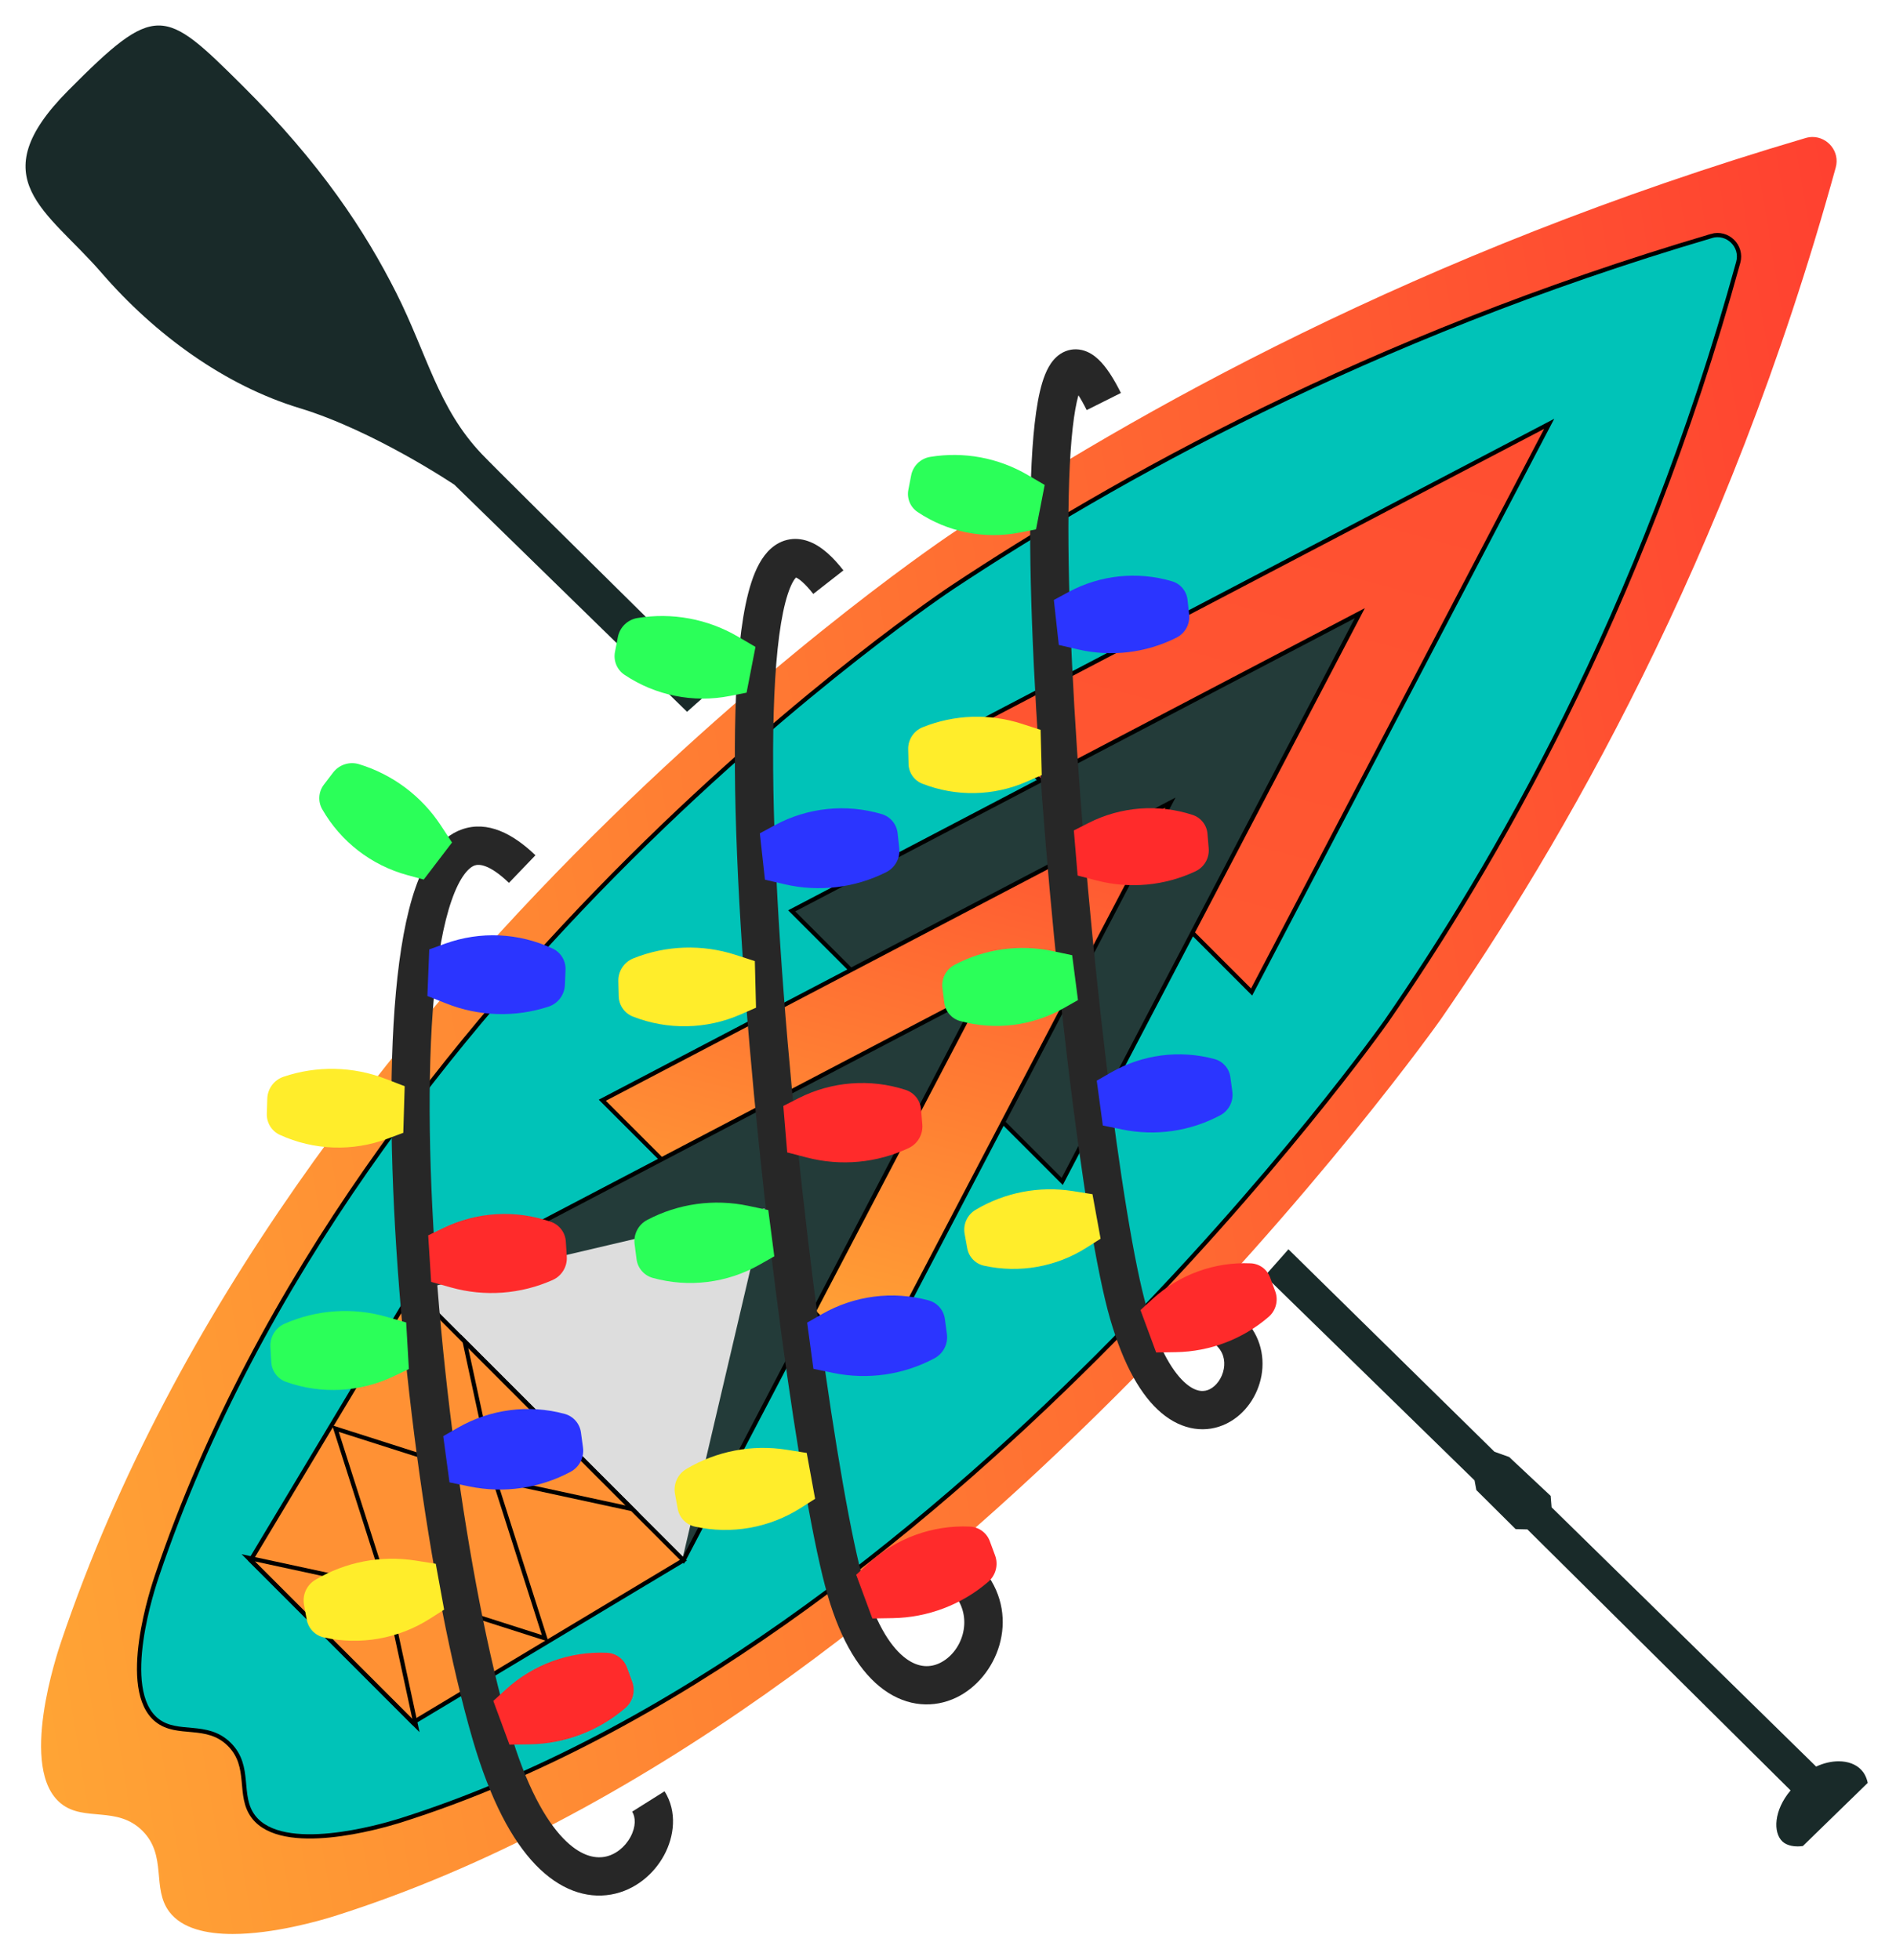<svg width="446" height="461" viewBox="0 0 446 461" fill="none" xmlns="http://www.w3.org/2000/svg">
<g clip-path="url(#clip0_392_2)">
<path d="M422.83 437.27C419.76 437.27 417.99 436.04 417.21 435.31C413.95 432.26 414.08 426.51 417.24 421.43L358 362.7L355.23 362.63L344.48 351.95L344.06 349.69L105 116.36C102.86 114.95 85.5 103.69 69.6 98.87C52.4 93.65 35.34 82.01 21.56 66.08C19.43 63.62 17.2 61.36 15.04 59.18C4.56 48.58 -5.34 38.56 13.9 19.19C25.24 7.77 31 3 37.33 3C44.03 3 49.71 8.64 59.12 17.99C75.22 33.98 86.9 49.71 95.86 67.49C98.24 72.22 100.1 76.68 101.9 81.01C105.63 89.98 108.85 97.72 115.46 104.69C125.37 115.12 341.52 327.41 353.17 338.85L356.59 340.07L367.65 350.43L367.87 353.16L427.92 412C429.45 411.51 431 411.26 432.49 411.26C435.55 411.26 438.22 412.32 440.02 414.24C441.15 415.45 441.91 416.96 442.28 418.73L442.61 420.34L425.45 437.03L424.47 437.16C423.91 437.23 423.36 437.27 422.84 437.27H422.83Z" fill="#192A29"/>
<path d="M37.332 6C42.692 6 47.752 10.92 57.012 20.12C75.492 38.48 85.892 54.38 93.192 68.84C100.482 83.3 103.012 95.92 113.292 106.75C123.572 117.58 351.552 341.45 351.552 341.45L355.002 342.68L364.762 351.82L364.982 354.51L427.212 415.49C429.012 414.66 430.832 414.25 432.502 414.25C434.682 414.25 436.592 414.94 437.842 416.28C438.322 416.79 439.022 417.74 439.352 419.33C434.262 424.28 429.172 429.23 424.092 434.18C423.642 434.24 423.232 434.27 422.852 434.27C420.572 434.27 419.512 433.33 419.282 433.11C417.042 431.01 417.252 425.76 421.202 421.1C400.562 400.64 379.932 380.18 359.292 359.71L356.522 359.64L347.282 350.46L346.862 348.18L106.892 114.01C106.892 114.01 88.012 101.31 70.472 95.99C52.932 90.67 36.502 78.76 23.832 64.11C11.162 49.46 -4.698 42.17 16.032 21.3C26.372 10.89 31.992 6 37.332 6ZM37.332 0C29.312 0 22.332 6.45 11.782 17.07C2.332 26.57 -1.278 34.79 0.402 42.92C1.892 50.13 7.242 55.55 12.922 61.28C15.052 63.43 17.242 65.65 19.312 68.04C33.462 84.39 51.012 96.36 68.752 101.74C83.782 106.3 100.262 116.84 103.132 118.71L341.302 351.16L341.372 351.56L341.712 353.4L343.042 354.72L352.282 363.9L353.972 365.58L356.362 365.64H356.742L396.382 404.95L413.542 421.97C410.862 427.72 411.332 433.9 415.152 437.49C416.262 438.53 418.732 440.27 422.832 440.27C423.492 440.27 424.182 440.22 424.862 440.13L426.832 439.87L428.252 438.49L433.382 433.49L443.512 423.64L445.872 421.34L445.202 418.12C444.732 415.83 443.692 413.78 442.192 412.19C439.822 409.66 436.372 408.26 432.472 408.26C431.262 408.26 430.022 408.4 428.782 408.66L370.752 351.8L370.712 351.35L370.522 349.04L368.832 347.45L359.072 338.31L358.162 337.46L356.982 337.04L354.772 336.25C338.742 320.5 127.362 112.9 117.612 102.62C111.382 96.06 108.262 88.55 104.642 79.86C102.822 75.49 100.942 70.97 98.512 66.14C89.402 48.07 77.542 32.09 61.202 15.87C51.272 5.97 45.262 0 37.332 0Z" fill="white"/>
<path d="M54.732 457.89C46.502 457.89 40.702 455.75 37.472 451.52C35.012 448.3 34.692 444.66 34.402 441.45C34.102 438.08 33.832 435.18 31.382 432.73C28.922 430.28 26.012 430.02 22.642 429.73C19.412 429.45 15.742 429.12 12.542 426.6C1.852 418.14 8.292 394.76 11.562 385.1C39.192 303.39 95.152 236.38 137.222 194.56C182.772 149.28 222.372 122.9 222.762 122.64C283.802 82.25 351.462 50.94 423.882 29.6C424.692 29.36 425.522 29.24 426.362 29.24C429.042 29.24 431.622 30.53 433.262 32.69C434.912 34.85 435.442 37.6 434.722 40.22C414.642 113.22 383.252 180.91 341.442 241.4C341.132 241.84 311.552 283.58 264.772 330.29C221.532 373.48 154.312 429.92 79.582 453.54L79.012 453.72C74.922 454.98 64.372 457.89 54.732 457.89Z" fill="url(#paint0_linear_392_2)"/>
<path d="M426.363 32.22C429.943 32.22 432.853 35.67 431.823 39.4C406.253 132.34 366.943 199.19 338.963 239.67C338.963 239.67 222.203 405.28 78.673 450.66C78.423 450.74 78.123 450.83 78.123 450.83C75.213 451.72 64.423 454.87 54.723 454.87C48.563 454.87 42.843 453.6 39.853 449.68C35.603 444.1 39.403 436.48 33.493 430.59C27.543 424.66 19.853 428.54 14.403 424.23C4.213 416.17 13.493 388.73 14.403 386.05C67.543 228.95 224.423 125.13 224.423 125.13C266.673 97.17 333.443 59.37 424.743 32.46C425.293 32.3 425.843 32.22 426.373 32.22M426.373 26.22C425.253 26.22 424.133 26.38 423.053 26.7C350.343 48.13 282.403 79.57 221.123 120.12C219.493 121.2 180.753 147.03 135.023 192.52C108.163 219.24 84.493 247.2 64.683 275.64C39.853 311.28 21.033 347.78 8.743 384.13C7.553 387.64 5.403 394.67 4.323 402.29C2.503 415.19 4.643 424.15 10.703 428.94C14.603 432.03 18.923 432.4 22.403 432.71C25.813 433.01 27.673 433.24 29.283 434.85C30.893 436.45 31.123 438.3 31.433 441.71C31.743 445.14 32.133 449.42 35.113 453.33C38.933 458.34 45.543 460.89 54.753 460.89C64.803 460.89 75.693 457.88 79.913 456.58C79.913 456.58 80.243 456.48 80.503 456.4C113.803 445.87 148.393 428.08 183.303 403.52C211.113 383.96 239.203 360.07 266.803 332.52C313.753 285.65 342.683 244.86 343.893 243.15L343.913 243.13L343.933 243.11C385.943 182.33 417.473 114.34 437.643 41.02C438.613 37.48 437.903 33.78 435.683 30.87C433.473 27.97 430.003 26.24 426.393 26.24L426.373 26.22Z" fill="white"/>
<path d="M402.57 55.5C406.37 54.38 409.94 57.87 408.89 61.69C386.11 144.51 351.08 204.08 326.15 240.15C326.15 240.15 222.11 387.72 94.21 428.16C93.99 428.23 93.72 428.31 93.72 428.31C89.48 429.61 66.48 436.29 59.62 427.29C55.83 422.32 59.22 415.53 53.95 410.28C48.65 405 41.8 408.45 36.94 404.61C27.86 397.43 36.13 372.98 36.94 370.59C84.29 230.59 224.08 138.09 224.08 138.09C261.73 113.18 321.23 79.5 402.58 55.51L402.57 55.5Z" fill="#00C3B8" stroke="black" stroke-miterlimit="10"/>
<path d="M230.781 169.68L364.421 99.68L294.421 233.32L230.781 169.68Z" fill="url(#paint1_linear_392_2)" stroke="black" stroke-miterlimit="10"/>
<path d="M186.23 214.23L319.87 144.22L249.87 277.87L186.23 214.23Z" fill="#233B39" stroke="black" stroke-miterlimit="10"/>
<path d="M141.684 258.77L275.334 188.77L205.324 322.41L141.684 258.77Z" fill="url(#paint2_linear_392_2)" stroke="black" stroke-miterlimit="10"/>
<path d="M58.953 366.96C71.683 379.69 84.413 392.42 97.133 405.14C118.343 392.41 139.563 379.68 160.773 366.96C139.563 345.75 118.343 324.53 97.133 303.32C84.403 324.53 71.673 345.75 58.953 366.96Z" fill="url(#paint3_linear_392_2)" stroke="black" stroke-miterlimit="10"/>
<path d="M97.141 303.32L230.781 233.32L160.781 366.96L97.141 303.32Z" fill="#233B39" stroke="black" stroke-miterlimit="10"/>
<path d="M160.66 366.12L179.87 284.23L97.981 303.44L160.66 366.12Z" fill="#DDDDDD"/>
<path d="M109.293 315.48L148.753 354.94L116.303 347.94L109.293 315.48Z" stroke="black" stroke-miterlimit="10"/>
<path d="M116.304 347.94L78.914 336L90.844 373.39L128.234 385.33L116.304 347.94Z" stroke="black" stroke-miterlimit="10"/>
<path d="M90.843 373.39L58.383 366.39L97.843 405.85L90.843 373.39Z" stroke="black" stroke-miterlimit="10"/>
<path fill-rule="evenodd" clip-rule="evenodd" d="M269.794 307.745C266.86 297.648 263.377 276.087 260.221 249.896C257.08 223.831 254.302 193.536 252.717 166.186C251.125 138.734 250.756 114.572 252.336 100.601C252.705 97.34 253.163 94.799 253.68 92.972C254.232 93.825 254.884 94.963 255.627 96.45L263.677 92.424C261.994 89.058 260.258 86.294 258.374 84.526C257.415 83.626 256.133 82.712 254.522 82.333C252.736 81.913 250.969 82.255 249.493 83.204C248.164 84.06 247.276 85.269 246.672 86.341C246.05 87.447 245.565 88.704 245.171 90.004C244.384 92.601 243.813 95.873 243.393 99.59C241.717 114.407 242.141 139.262 243.732 166.707C245.329 194.255 248.124 224.735 251.286 250.973C254.432 277.083 257.982 299.351 261.151 310.256C264.312 321.133 268.436 328.291 273.179 332.3C278.17 336.519 283.822 337.154 288.552 334.813C292.948 332.638 295.896 328.209 296.737 323.544C297.607 318.72 296.286 313.265 291.68 309.335L285.839 316.183C287.717 317.785 288.253 319.876 287.88 321.947C287.478 324.177 286.082 325.993 284.56 326.746C283.374 327.334 281.535 327.579 278.989 325.427C276.195 323.066 272.736 317.87 269.794 307.745ZM254.66 90.53C254.66 90.53 254.658 90.532 254.654 90.537C254.658 90.532 254.66 90.53 254.66 90.53ZM252.032 90.933C252.024 90.928 252.021 90.926 252.021 90.926C252.021 90.925 252.024 90.928 252.032 90.933ZM183.548 222.364C187.488 281.998 197.367 352.166 203.323 372.664C206.234 382.682 209.984 387.81 213.164 390.125C216.126 392.282 218.834 392.209 221.048 391.153C226.196 388.697 229.081 381.007 224.666 375.245L231.811 369.771C240.163 380.673 234.532 394.692 224.923 399.276C219.757 401.74 213.525 401.521 207.866 397.401C202.425 393.439 197.872 386.159 194.681 375.175C188.431 353.669 178.512 282.66 174.568 222.958C172.596 193.116 172.08 165.617 174.37 148.322C174.946 143.975 175.717 140.116 176.75 136.955C177.742 133.917 179.155 130.95 181.375 128.989C182.556 127.946 184.022 127.142 185.754 126.86C187.482 126.579 189.145 126.872 190.643 127.491C193.473 128.661 196.031 131.124 198.398 134.154L191.307 139.695C189.28 137.102 187.911 136.115 187.24 135.823C186.819 136.254 186.08 137.377 185.305 139.75C184.509 142.185 183.83 145.445 183.292 149.503C181.13 165.829 181.578 192.538 183.548 222.364ZM101.108 265.817C101.754 312.567 109.893 372.634 119.848 406.695C123.783 420.157 128.327 428.045 132.453 432.34C136.48 436.531 139.885 437.129 142.197 436.723C144.72 436.28 147.003 434.467 148.305 432.052C149.638 429.583 149.519 427.382 148.708 426.091L156.327 421.302C159.375 426.151 158.582 431.96 156.226 436.326C153.841 440.746 149.423 444.592 143.753 445.588C137.872 446.62 131.592 444.435 125.963 438.575C120.434 432.82 115.351 423.39 111.21 409.22C100.975 374.202 92.763 313.297 92.109 265.942C91.783 242.397 93.305 221.521 97.727 208.818C99.864 202.681 103.182 196.954 108.742 195.038C114.695 192.987 120.635 196.052 125.952 201.153L119.722 207.648C115.036 203.152 112.616 203.223 111.674 203.547C110.339 204.007 108.229 206.027 106.227 211.777C102.373 222.849 100.783 242.31 101.108 265.817Z" fill="#272727"/>
<g filter="url(#filter0_d_392_2)">
<path d="M142.774 388.727C144.888 388.821 146.74 390.173 147.474 392.158L148.712 395.506C149.526 397.709 148.885 400.186 147.105 401.718C140.846 407.102 132.9 410.125 124.645 410.262L119.847 410.342L116.043 400.053L118.982 397.364C125.453 391.444 134.011 388.336 142.774 388.727Z" fill="#FF2B2B"/>
</g>
<g filter="url(#filter1_d_392_2)">
<path d="M132.818 332.54C134.861 333.092 136.374 334.815 136.658 336.912L137.138 340.45C137.453 342.777 136.289 345.055 134.218 346.163C126.937 350.056 118.524 351.277 110.437 349.614L105.736 348.648L104.263 337.778L107.716 335.794C115.321 331.423 124.35 330.253 132.818 332.54Z" fill="#2B35FF"/>
</g>
<g filter="url(#filter2_d_392_2)">
<path d="M76.189 385.122C74.122 384.664 72.532 383.013 72.152 380.931L71.511 377.419C71.09 375.109 72.148 372.78 74.167 371.578C81.261 367.356 89.61 365.751 97.765 367.042L102.505 367.793L104.474 378.583L101.115 380.724C93.718 385.438 84.752 387.02 76.189 385.122Z" fill="#FFED2B"/>
</g>
<g filter="url(#filter3_d_392_2)">
<path d="M67.308 325.022C65.313 324.315 63.937 322.481 63.814 320.368L63.608 316.804C63.472 314.46 64.808 312.278 66.957 311.332C74.515 308.009 82.998 307.438 90.933 309.716L95.546 311.04L96.18 321.991L92.585 323.705C84.668 327.479 75.575 327.953 67.308 325.022Z" fill="#2BFF59"/>
</g>
<g filter="url(#filter4_d_392_2)">
<path d="M129.581 287.361C131.58 288.058 132.966 289.884 133.1 291.996L133.326 295.559C133.474 297.903 132.15 300.092 130.006 301.049C122.466 304.413 113.987 305.03 106.039 302.795L101.419 301.495L100.725 290.549L104.312 288.815C112.209 284.998 121.299 284.475 129.581 287.361Z" fill="#FF2B2B"/>
</g>
<g filter="url(#filter5_d_392_2)">
<path d="M130.008 223.106C131.924 224.005 133.114 225.965 133.029 228.08L132.886 231.647C132.792 233.993 131.249 236.034 129.017 236.764C121.17 239.331 112.672 239.07 104.998 236.026L100.537 234.257L100.977 223.297L104.723 221.943C112.972 218.962 122.068 219.38 130.008 223.106Z" fill="#2B35FF"/>
</g>
<g filter="url(#filter6_d_392_2)">
<path d="M65.838 266.919C63.913 266.039 62.703 264.092 62.766 261.976L62.873 258.408C62.944 256.061 64.466 254.004 66.691 253.251C74.511 250.605 83.011 250.78 90.716 253.747L95.195 255.471L94.865 266.435L91.133 267.827C82.915 270.891 73.815 270.564 65.838 266.919Z" fill="#FFED2B"/>
</g>
<g filter="url(#filter7_d_392_2)">
<path d="M75.805 190.346C74.753 188.51 74.904 186.222 76.189 184.54L78.356 181.702C79.781 179.836 82.217 179.052 84.463 179.737C92.36 182.144 99.165 187.24 103.698 194.141L106.332 198.152L99.675 206.87L95.831 205.825C87.367 203.526 80.163 197.958 75.805 190.346Z" fill="#2BFF59"/>
</g>
<g filter="url(#filter8_d_392_2)">
<path d="M228.133 359.047C230.247 359.141 232.099 360.493 232.833 362.478L234.071 365.827C234.885 368.029 234.245 370.506 232.464 372.038C226.206 377.422 218.259 380.445 210.004 380.582L205.206 380.662L201.403 370.374L204.341 367.685C210.812 361.764 219.371 358.657 228.133 359.047Z" fill="#FF2B2B"/>
</g>
<g filter="url(#filter9_d_392_2)">
<path d="M218.423 305.841C220.466 306.393 221.979 308.115 222.264 310.212L222.743 313.75C223.059 316.077 221.894 318.355 219.823 319.463C212.543 323.356 204.129 324.577 196.042 322.915L191.341 321.948L189.868 311.079L193.322 309.094C200.926 304.723 209.956 303.553 218.423 305.841Z" fill="#2B35FF"/>
</g>
<g filter="url(#filter10_d_392_2)">
<path d="M163.454 359.055C161.388 358.597 159.797 356.945 159.418 354.863L158.777 351.351C158.355 349.041 159.414 346.712 161.432 345.511C168.527 341.288 176.876 339.684 185.03 340.974L189.77 341.725L191.739 352.515L188.38 354.656C180.984 359.37 172.017 360.952 163.454 359.055Z" fill="#FFED2B"/>
</g>
<g filter="url(#filter11_d_392_2)">
<path d="M153.554 300.561C151.514 299.997 150.011 298.266 149.738 296.167L149.279 292.627C148.976 290.298 150.154 288.026 152.231 286.931C159.533 283.079 167.953 281.905 176.031 283.613L180.726 284.606L182.138 295.483L178.674 297.449C171.045 301.777 162.009 302.896 153.554 300.561Z" fill="#2BFF59"/>
</g>
<g filter="url(#filter12_d_392_2)">
<path d="M213.048 256.346C215.06 257.002 216.484 258.8 216.66 260.909L216.958 264.466C217.153 266.807 215.874 269.022 213.749 270.022C206.279 273.537 197.813 274.326 189.822 272.251L185.177 271.045L184.263 260.115L187.813 258.309C195.632 254.334 204.709 253.628 213.048 256.346Z" fill="#FF2B2B"/>
</g>
<g filter="url(#filter13_d_392_2)">
<path d="M207.414 191.474C209.443 192.077 210.913 193.837 211.145 195.941L211.536 199.489C211.793 201.823 210.572 204.072 208.474 205.127C201.099 208.838 192.658 209.849 184.615 207.985L179.94 206.901L178.738 195.999L182.24 194.101C189.951 189.921 199.007 188.976 207.414 191.474Z" fill="#2B35FF"/>
</g>
<g filter="url(#filter14_d_392_2)">
<path d="M148.884 239.096C146.914 238.324 145.598 236.447 145.544 234.331L145.454 230.762C145.395 228.414 146.801 226.277 148.981 225.403C156.643 222.328 165.14 222.034 172.997 224.57L177.564 226.045L177.84 237.01L174.191 238.605C166.154 242.119 157.051 242.296 148.884 239.096Z" fill="#FFED2B"/>
</g>
<g filter="url(#filter15_d_392_2)">
<path d="M146.894 158.706C145.136 157.528 144.256 155.41 144.66 153.333L145.342 149.829C145.791 147.523 147.625 145.74 149.942 145.356C158.087 144.007 166.447 145.552 173.572 149.723L177.713 152.148L175.618 162.915L171.71 163.686C163.105 165.383 154.178 163.592 146.894 158.706Z" fill="#2BFF59"/>
</g>
<g filter="url(#filter16_d_392_2)">
<path d="M294.211 297.13C296.262 297.222 298.059 298.533 298.771 300.459L299.972 303.708C300.762 305.845 300.141 308.249 298.413 309.735C292.341 314.959 284.631 317.891 276.622 318.024L271.967 318.102L268.276 308.12L271.128 305.511C277.406 299.766 285.71 296.752 294.211 297.13Z" fill="#FF2B2B"/>
</g>
<g filter="url(#filter17_d_392_2)">
<path d="M285.696 249.086C287.678 249.622 289.146 251.293 289.422 253.328L289.887 256.76C290.193 259.018 289.064 261.229 287.054 262.303C279.991 266.08 271.828 267.265 263.982 265.652L259.421 264.714L257.991 254.169L261.342 252.243C268.72 248.002 277.481 246.867 285.696 249.086Z" fill="#2B35FF"/>
</g>
<g filter="url(#filter18_d_392_2)">
<path d="M231.451 297.685C229.446 297.24 227.903 295.638 227.534 293.618L226.913 290.21C226.504 287.969 227.531 285.709 229.489 284.544C236.373 280.447 244.473 278.89 252.385 280.143L256.984 280.871L258.894 291.34L255.635 293.417C248.459 297.991 239.759 299.526 231.451 297.685Z" fill="#FFED2B"/>
</g>
<g filter="url(#filter19_d_392_2)">
<path d="M225.843 240.141C223.864 239.594 222.405 237.914 222.141 235.878L221.695 232.443C221.401 230.183 222.544 227.98 224.559 226.916C231.644 223.179 239.813 222.04 247.65 223.697L252.206 224.661L253.576 235.214L250.214 237.121C242.813 241.32 234.046 242.406 225.843 240.141Z" fill="#2BFF59"/>
</g>
<g filter="url(#filter20_d_392_2)">
<path d="M280.533 191.661C282.485 192.298 283.866 194.042 284.037 196.088L284.326 199.54C284.516 201.81 283.274 203.96 281.213 204.93C273.965 208.341 265.752 209.106 257.999 207.093L253.492 205.923L252.604 195.318L256.049 193.566C263.635 189.709 272.442 189.024 280.533 191.661Z" fill="#FF2B2B"/>
</g>
<g filter="url(#filter21_d_392_2)">
<path d="M275.723 136.723C277.691 137.307 279.117 139.015 279.342 141.056L279.722 144.499C279.971 146.764 278.787 148.945 276.751 149.969C269.596 153.569 261.405 154.55 253.602 152.741L249.066 151.69L247.9 141.112L251.298 139.271C258.779 135.215 267.565 134.299 275.723 136.723Z" fill="#2B35FF"/>
</g>
<g filter="url(#filter22_d_392_2)">
<path d="M216.961 184.323C215.049 183.574 213.772 181.752 213.72 179.7L213.633 176.237C213.575 173.959 214.94 171.885 217.054 171.037C224.489 168.054 232.732 167.768 240.355 170.229L244.786 171.66L245.055 182.299L241.514 183.847C233.716 187.256 224.884 187.427 216.961 184.323Z" fill="#FFED2B"/>
</g>
<g filter="url(#filter23_d_392_2)">
<path d="M215.84 120.417C214.134 119.273 213.281 117.219 213.673 115.203L214.334 111.803C214.77 109.567 216.549 107.836 218.797 107.464C226.7 106.155 234.811 107.654 241.724 111.701L245.742 114.054L243.709 124.5L239.918 125.248C231.569 126.895 222.907 125.157 215.84 120.417Z" fill="#2BFF59"/>
</g>
</g>
<defs>
<filter id="filter0_d_392_2" x="103.043" y="375.694" width="59.02" height="47.648" filterUnits="userSpaceOnUse" color-interpolation-filters="sRGB">
<feFlood flood-opacity="0" result="BackgroundImageFix"/>
<feColorMatrix in="SourceAlpha" type="matrix" values="0 0 0 0 0 0 0 0 0 0 0 0 0 0 0 0 0 0 127 0" result="hardAlpha"/>
<feOffset/>
<feGaussianBlur stdDeviation="6.5"/>
<feComposite in2="hardAlpha" operator="out"/>
<feColorMatrix type="matrix" values="0 0 0 0 1 0 0 0 0 0 0 0 0 0 0 0 0 0 1 0"/>
<feBlend mode="normal" in2="BackgroundImageFix" result="effect1_dropShadow_392_2"/>
<feBlend mode="normal" in="SourceGraphic" in2="effect1_dropShadow_392_2" result="shape"/>
</filter>
<filter id="filter1_d_392_2" x="91.262" y="318.396" width="58.926" height="44.943" filterUnits="userSpaceOnUse" color-interpolation-filters="sRGB">
<feFlood flood-opacity="0" result="BackgroundImageFix"/>
<feColorMatrix in="SourceAlpha" type="matrix" values="0 0 0 0 0 0 0 0 0 0 0 0 0 0 0 0 0 0 127 0" result="hardAlpha"/>
<feOffset/>
<feGaussianBlur stdDeviation="6.5"/>
<feComposite in2="hardAlpha" operator="out"/>
<feColorMatrix type="matrix" values="0 0 0 0 0.165 0 0 0 0 0.208 0 0 0 0 1 0 0 0 1 0"/>
<feBlend mode="normal" in2="BackgroundImageFix" result="effect1_dropShadow_392_2"/>
<feBlend mode="normal" in="SourceGraphic" in2="effect1_dropShadow_392_2" result="shape"/>
</filter>
<filter id="filter2_d_392_2" x="58.418" y="353.607" width="59.055" height="45.298" filterUnits="userSpaceOnUse" color-interpolation-filters="sRGB">
<feFlood flood-opacity="0" result="BackgroundImageFix"/>
<feColorMatrix in="SourceAlpha" type="matrix" values="0 0 0 0 0 0 0 0 0 0 0 0 0 0 0 0 0 0 127 0" result="hardAlpha"/>
<feOffset/>
<feGaussianBlur stdDeviation="6.5"/>
<feComposite in2="hardAlpha" operator="out"/>
<feColorMatrix type="matrix" values="0 0 0 0 1 0 0 0 0 0.929 0 0 0 0 0.165 0 0 0 1 0"/>
<feBlend mode="normal" in2="BackgroundImageFix" result="effect1_dropShadow_392_2"/>
<feBlend mode="normal" in="SourceGraphic" in2="effect1_dropShadow_392_2" result="shape"/>
</filter>
<filter id="filter3_d_392_2" x="50.598" y="295.344" width="58.582" height="44.579" filterUnits="userSpaceOnUse" color-interpolation-filters="sRGB">
<feFlood flood-opacity="0" result="BackgroundImageFix"/>
<feColorMatrix in="SourceAlpha" type="matrix" values="0 0 0 0 0 0 0 0 0 0 0 0 0 0 0 0 0 0 127 0" result="hardAlpha"/>
<feOffset/>
<feGaussianBlur stdDeviation="6.5"/>
<feComposite in2="hardAlpha" operator="out"/>
<feColorMatrix type="matrix" values="0 0 0 0 0.165 0 0 0 0 1 0 0 0 0 0.349 0 0 0 1 0"/>
<feBlend mode="normal" in2="BackgroundImageFix" result="effect1_dropShadow_392_2"/>
<feBlend mode="normal" in="SourceGraphic" in2="effect1_dropShadow_392_2" result="shape"/>
</filter>
<filter id="filter4_d_392_2" x="87.727" y="272.52" width="58.609" height="44.595" filterUnits="userSpaceOnUse" color-interpolation-filters="sRGB">
<feFlood flood-opacity="0" result="BackgroundImageFix"/>
<feColorMatrix in="SourceAlpha" type="matrix" values="0 0 0 0 0 0 0 0 0 0 0 0 0 0 0 0 0 0 127 0" result="hardAlpha"/>
<feOffset/>
<feGaussianBlur stdDeviation="6.5"/>
<feComposite in2="hardAlpha" operator="out"/>
<feColorMatrix type="matrix" values="0 0 0 0 1 0 0 0 0 0 0 0 0 0 0 0 0 0 1 0"/>
<feBlend mode="normal" in2="BackgroundImageFix" result="effect1_dropShadow_392_2"/>
<feBlend mode="normal" in="SourceGraphic" in2="effect1_dropShadow_392_2" result="shape"/>
</filter>
<filter id="filter5_d_392_2" x="87.539" y="206.975" width="58.496" height="44.541" filterUnits="userSpaceOnUse" color-interpolation-filters="sRGB">
<feFlood flood-opacity="0" result="BackgroundImageFix"/>
<feColorMatrix in="SourceAlpha" type="matrix" values="0 0 0 0 0 0 0 0 0 0 0 0 0 0 0 0 0 0 127 0" result="hardAlpha"/>
<feOffset/>
<feGaussianBlur stdDeviation="6.5"/>
<feComposite in2="hardAlpha" operator="out"/>
<feColorMatrix type="matrix" values="0 0 0 0 0.165 0 0 0 0 0.208 0 0 0 0 1 0 0 0 1 0"/>
<feBlend mode="normal" in2="BackgroundImageFix" result="effect1_dropShadow_392_2"/>
<feBlend mode="normal" in="SourceGraphic" in2="effect1_dropShadow_392_2" result="shape"/>
</filter>
<filter id="filter6_d_392_2" x="49.766" y="238.387" width="58.43" height="44.523" filterUnits="userSpaceOnUse" color-interpolation-filters="sRGB">
<feFlood flood-opacity="0" result="BackgroundImageFix"/>
<feColorMatrix in="SourceAlpha" type="matrix" values="0 0 0 0 0 0 0 0 0 0 0 0 0 0 0 0 0 0 127 0" result="hardAlpha"/>
<feOffset/>
<feGaussianBlur stdDeviation="6.5"/>
<feComposite in2="hardAlpha" operator="out"/>
<feColorMatrix type="matrix" values="0 0 0 0 1 0 0 0 0 0.929 0 0 0 0 0.165 0 0 0 1 0"/>
<feBlend mode="normal" in2="BackgroundImageFix" result="effect1_dropShadow_392_2"/>
<feBlend mode="normal" in="SourceGraphic" in2="effect1_dropShadow_392_2" result="shape"/>
</filter>
<filter id="filter7_d_392_2" x="62.109" y="166.492" width="57.223" height="53.377" filterUnits="userSpaceOnUse" color-interpolation-filters="sRGB">
<feFlood flood-opacity="0" result="BackgroundImageFix"/>
<feColorMatrix in="SourceAlpha" type="matrix" values="0 0 0 0 0 0 0 0 0 0 0 0 0 0 0 0 0 0 127 0" result="hardAlpha"/>
<feOffset/>
<feGaussianBlur stdDeviation="6.5"/>
<feComposite in2="hardAlpha" operator="out"/>
<feColorMatrix type="matrix" values="0 0 0 0 0.165 0 0 0 0 1 0 0 0 0 0.349 0 0 0 1 0"/>
<feBlend mode="normal" in2="BackgroundImageFix" result="effect1_dropShadow_392_2"/>
<feBlend mode="normal" in="SourceGraphic" in2="effect1_dropShadow_392_2" result="shape"/>
</filter>
<filter id="filter8_d_392_2" x="188.402" y="346.014" width="59.02" height="47.648" filterUnits="userSpaceOnUse" color-interpolation-filters="sRGB">
<feFlood flood-opacity="0" result="BackgroundImageFix"/>
<feColorMatrix in="SourceAlpha" type="matrix" values="0 0 0 0 0 0 0 0 0 0 0 0 0 0 0 0 0 0 127 0" result="hardAlpha"/>
<feOffset/>
<feGaussianBlur stdDeviation="6.5"/>
<feComposite in2="hardAlpha" operator="out"/>
<feColorMatrix type="matrix" values="0 0 0 0 1 0 0 0 0 0 0 0 0 0 0 0 0 0 1 0"/>
<feBlend mode="normal" in2="BackgroundImageFix" result="effect1_dropShadow_392_2"/>
<feBlend mode="normal" in="SourceGraphic" in2="effect1_dropShadow_392_2" result="shape"/>
</filter>
<filter id="filter9_d_392_2" x="176.867" y="291.696" width="58.926" height="44.943" filterUnits="userSpaceOnUse" color-interpolation-filters="sRGB">
<feFlood flood-opacity="0" result="BackgroundImageFix"/>
<feColorMatrix in="SourceAlpha" type="matrix" values="0 0 0 0 0 0 0 0 0 0 0 0 0 0 0 0 0 0 127 0" result="hardAlpha"/>
<feOffset/>
<feGaussianBlur stdDeviation="6.5"/>
<feComposite in2="hardAlpha" operator="out"/>
<feColorMatrix type="matrix" values="0 0 0 0 0.165 0 0 0 0 0.208 0 0 0 0 1 0 0 0 1 0"/>
<feBlend mode="normal" in2="BackgroundImageFix" result="effect1_dropShadow_392_2"/>
<feBlend mode="normal" in="SourceGraphic" in2="effect1_dropShadow_392_2" result="shape"/>
</filter>
<filter id="filter10_d_392_2" x="145.684" y="327.54" width="59.055" height="45.298" filterUnits="userSpaceOnUse" color-interpolation-filters="sRGB">
<feFlood flood-opacity="0" result="BackgroundImageFix"/>
<feColorMatrix in="SourceAlpha" type="matrix" values="0 0 0 0 0 0 0 0 0 0 0 0 0 0 0 0 0 0 127 0" result="hardAlpha"/>
<feOffset/>
<feGaussianBlur stdDeviation="6.5"/>
<feComposite in2="hardAlpha" operator="out"/>
<feColorMatrix type="matrix" values="0 0 0 0 1 0 0 0 0 0.929 0 0 0 0 0.165 0 0 0 1 0"/>
<feBlend mode="normal" in2="BackgroundImageFix" result="effect1_dropShadow_392_2"/>
<feBlend mode="normal" in="SourceGraphic" in2="effect1_dropShadow_392_2" result="shape"/>
</filter>
<filter id="filter11_d_392_2" x="136.23" y="269.848" width="58.906" height="44.906" filterUnits="userSpaceOnUse" color-interpolation-filters="sRGB">
<feFlood flood-opacity="0" result="BackgroundImageFix"/>
<feColorMatrix in="SourceAlpha" type="matrix" values="0 0 0 0 0 0 0 0 0 0 0 0 0 0 0 0 0 0 127 0" result="hardAlpha"/>
<feOffset/>
<feGaussianBlur stdDeviation="6.5"/>
<feComposite in2="hardAlpha" operator="out"/>
<feColorMatrix type="matrix" values="0 0 0 0 0.165 0 0 0 0 1 0 0 0 0 0.349 0 0 0 1 0"/>
<feBlend mode="normal" in2="BackgroundImageFix" result="effect1_dropShadow_392_2"/>
<feBlend mode="normal" in="SourceGraphic" in2="effect1_dropShadow_392_2" result="shape"/>
</filter>
<filter id="filter12_d_392_2" x="171.262" y="241.718" width="58.715" height="44.667" filterUnits="userSpaceOnUse" color-interpolation-filters="sRGB">
<feFlood flood-opacity="0" result="BackgroundImageFix"/>
<feColorMatrix in="SourceAlpha" type="matrix" values="0 0 0 0 0 0 0 0 0 0 0 0 0 0 0 0 0 0 127 0" result="hardAlpha"/>
<feOffset/>
<feGaussianBlur stdDeviation="6.5"/>
<feComposite in2="hardAlpha" operator="out"/>
<feColorMatrix type="matrix" values="0 0 0 0 1 0 0 0 0 0 0 0 0 0 0 0 0 0 1 0"/>
<feBlend mode="normal" in2="BackgroundImageFix" result="effect1_dropShadow_392_2"/>
<feBlend mode="normal" in="SourceGraphic" in2="effect1_dropShadow_392_2" result="shape"/>
</filter>
<filter id="filter13_d_392_2" x="165.738" y="177.104" width="58.832" height="44.792" filterUnits="userSpaceOnUse" color-interpolation-filters="sRGB">
<feFlood flood-opacity="0" result="BackgroundImageFix"/>
<feColorMatrix in="SourceAlpha" type="matrix" values="0 0 0 0 0 0 0 0 0 0 0 0 0 0 0 0 0 0 127 0" result="hardAlpha"/>
<feOffset/>
<feGaussianBlur stdDeviation="6.5"/>
<feComposite in2="hardAlpha" operator="out"/>
<feColorMatrix type="matrix" values="0 0 0 0 0.165 0 0 0 0 0.208 0 0 0 0 1 0 0 0 1 0"/>
<feBlend mode="normal" in2="BackgroundImageFix" result="effect1_dropShadow_392_2"/>
<feBlend mode="normal" in="SourceGraphic" in2="effect1_dropShadow_392_2" result="shape"/>
</filter>
<filter id="filter14_d_392_2" x="132.453" y="209.861" width="58.387" height="44.513" filterUnits="userSpaceOnUse" color-interpolation-filters="sRGB">
<feFlood flood-opacity="0" result="BackgroundImageFix"/>
<feColorMatrix in="SourceAlpha" type="matrix" values="0 0 0 0 0 0 0 0 0 0 0 0 0 0 0 0 0 0 127 0" result="hardAlpha"/>
<feOffset/>
<feGaussianBlur stdDeviation="6.5"/>
<feComposite in2="hardAlpha" operator="out"/>
<feColorMatrix type="matrix" values="0 0 0 0 1 0 0 0 0 0.929 0 0 0 0 0.165 0 0 0 1 0"/>
<feBlend mode="normal" in2="BackgroundImageFix" result="effect1_dropShadow_392_2"/>
<feBlend mode="normal" in="SourceGraphic" in2="effect1_dropShadow_392_2" result="shape"/>
</filter>
<filter id="filter15_d_392_2" x="131.562" y="131.881" width="59.152" height="45.43" filterUnits="userSpaceOnUse" color-interpolation-filters="sRGB">
<feFlood flood-opacity="0" result="BackgroundImageFix"/>
<feColorMatrix in="SourceAlpha" type="matrix" values="0 0 0 0 0 0 0 0 0 0 0 0 0 0 0 0 0 0 127 0" result="hardAlpha"/>
<feOffset/>
<feGaussianBlur stdDeviation="6.5"/>
<feComposite in2="hardAlpha" operator="out"/>
<feColorMatrix type="matrix" values="0 0 0 0 0.165 0 0 0 0 1 0 0 0 0 0.349 0 0 0 1 0"/>
<feBlend mode="normal" in2="BackgroundImageFix" result="effect1_dropShadow_392_2"/>
<feBlend mode="normal" in="SourceGraphic" in2="effect1_dropShadow_392_2" result="shape"/>
</filter>
<filter id="filter16_d_392_2" x="255.277" y="284.099" width="58.035" height="47.003" filterUnits="userSpaceOnUse" color-interpolation-filters="sRGB">
<feFlood flood-opacity="0" result="BackgroundImageFix"/>
<feColorMatrix in="SourceAlpha" type="matrix" values="0 0 0 0 0 0 0 0 0 0 0 0 0 0 0 0 0 0 127 0" result="hardAlpha"/>
<feOffset/>
<feGaussianBlur stdDeviation="6.5"/>
<feComposite in2="hardAlpha" operator="out"/>
<feColorMatrix type="matrix" values="0 0 0 0 1 0 0 0 0 0 0 0 0 0 0 0 0 0 1 0"/>
<feBlend mode="normal" in2="BackgroundImageFix" result="effect1_dropShadow_392_2"/>
<feBlend mode="normal" in="SourceGraphic" in2="effect1_dropShadow_392_2" result="shape"/>
</filter>
<filter id="filter17_d_392_2" x="244.992" y="234.976" width="57.945" height="44.378" filterUnits="userSpaceOnUse" color-interpolation-filters="sRGB">
<feFlood flood-opacity="0" result="BackgroundImageFix"/>
<feColorMatrix in="SourceAlpha" type="matrix" values="0 0 0 0 0 0 0 0 0 0 0 0 0 0 0 0 0 0 127 0" result="hardAlpha"/>
<feOffset/>
<feGaussianBlur stdDeviation="6.5"/>
<feComposite in2="hardAlpha" operator="out"/>
<feColorMatrix type="matrix" values="0 0 0 0 0.165 0 0 0 0 0.208 0 0 0 0 1 0 0 0 1 0"/>
<feBlend mode="normal" in2="BackgroundImageFix" result="effect1_dropShadow_392_2"/>
<feBlend mode="normal" in="SourceGraphic" in2="effect1_dropShadow_392_2" result="shape"/>
</filter>
<filter id="filter18_d_392_2" x="213.824" y="266.721" width="58.07" height="44.724" filterUnits="userSpaceOnUse" color-interpolation-filters="sRGB">
<feFlood flood-opacity="0" result="BackgroundImageFix"/>
<feColorMatrix in="SourceAlpha" type="matrix" values="0 0 0 0 0 0 0 0 0 0 0 0 0 0 0 0 0 0 127 0" result="hardAlpha"/>
<feOffset/>
<feGaussianBlur stdDeviation="6.5"/>
<feComposite in2="hardAlpha" operator="out"/>
<feColorMatrix type="matrix" values="0 0 0 0 1 0 0 0 0 0.929 0 0 0 0 0.165 0 0 0 1 0"/>
<feBlend mode="normal" in2="BackgroundImageFix" result="effect1_dropShadow_392_2"/>
<feBlend mode="normal" in="SourceGraphic" in2="effect1_dropShadow_392_2" result="shape"/>
</filter>
<filter id="filter19_d_392_2" x="208.648" y="209.956" width="57.926" height="44.343" filterUnits="userSpaceOnUse" color-interpolation-filters="sRGB">
<feFlood flood-opacity="0" result="BackgroundImageFix"/>
<feColorMatrix in="SourceAlpha" type="matrix" values="0 0 0 0 0 0 0 0 0 0 0 0 0 0 0 0 0 0 127 0" result="hardAlpha"/>
<feOffset/>
<feGaussianBlur stdDeviation="6.5"/>
<feComposite in2="hardAlpha" operator="out"/>
<feColorMatrix type="matrix" values="0 0 0 0 0.165 0 0 0 0 1 0 0 0 0 0.349 0 0 0 1 0"/>
<feBlend mode="normal" in2="BackgroundImageFix" result="effect1_dropShadow_392_2"/>
<feBlend mode="normal" in="SourceGraphic" in2="effect1_dropShadow_392_2" result="shape"/>
</filter>
<filter id="filter20_d_392_2" x="239.605" y="177.082" width="57.738" height="44.112" filterUnits="userSpaceOnUse" color-interpolation-filters="sRGB">
<feFlood flood-opacity="0" result="BackgroundImageFix"/>
<feColorMatrix in="SourceAlpha" type="matrix" values="0 0 0 0 0 0 0 0 0 0 0 0 0 0 0 0 0 0 127 0" result="hardAlpha"/>
<feOffset/>
<feGaussianBlur stdDeviation="6.5"/>
<feComposite in2="hardAlpha" operator="out"/>
<feColorMatrix type="matrix" values="0 0 0 0 1 0 0 0 0 0 0 0 0 0 0 0 0 0 1 0"/>
<feBlend mode="normal" in2="BackgroundImageFix" result="effect1_dropShadow_392_2"/>
<feBlend mode="normal" in="SourceGraphic" in2="effect1_dropShadow_392_2" result="shape"/>
</filter>
<filter id="filter21_d_392_2" x="234.898" y="122.394" width="57.855" height="44.233" filterUnits="userSpaceOnUse" color-interpolation-filters="sRGB">
<feFlood flood-opacity="0" result="BackgroundImageFix"/>
<feColorMatrix in="SourceAlpha" type="matrix" values="0 0 0 0 0 0 0 0 0 0 0 0 0 0 0 0 0 0 127 0" result="hardAlpha"/>
<feOffset/>
<feGaussianBlur stdDeviation="6.5"/>
<feComposite in2="hardAlpha" operator="out"/>
<feColorMatrix type="matrix" values="0 0 0 0 0.165 0 0 0 0 0.208 0 0 0 0 1 0 0 0 1 0"/>
<feBlend mode="normal" in2="BackgroundImageFix" result="effect1_dropShadow_392_2"/>
<feBlend mode="normal" in="SourceGraphic" in2="effect1_dropShadow_392_2" result="shape"/>
</filter>
<filter id="filter22_d_392_2" x="200.633" y="155.571" width="57.422" height="43.962" filterUnits="userSpaceOnUse" color-interpolation-filters="sRGB">
<feFlood flood-opacity="0" result="BackgroundImageFix"/>
<feColorMatrix in="SourceAlpha" type="matrix" values="0 0 0 0 0 0 0 0 0 0 0 0 0 0 0 0 0 0 127 0" result="hardAlpha"/>
<feOffset/>
<feGaussianBlur stdDeviation="6.5"/>
<feComposite in2="hardAlpha" operator="out"/>
<feColorMatrix type="matrix" values="0 0 0 0 1 0 0 0 0 0.929 0 0 0 0 0.165 0 0 0 1 0"/>
<feBlend mode="normal" in2="BackgroundImageFix" result="effect1_dropShadow_392_2"/>
<feBlend mode="normal" in="SourceGraphic" in2="effect1_dropShadow_392_2" result="shape"/>
</filter>
<filter id="filter23_d_392_2" x="200.578" y="94.003" width="58.164" height="44.852" filterUnits="userSpaceOnUse" color-interpolation-filters="sRGB">
<feFlood flood-opacity="0" result="BackgroundImageFix"/>
<feColorMatrix in="SourceAlpha" type="matrix" values="0 0 0 0 0 0 0 0 0 0 0 0 0 0 0 0 0 0 127 0" result="hardAlpha"/>
<feOffset/>
<feGaussianBlur stdDeviation="6.5"/>
<feComposite in2="hardAlpha" operator="out"/>
<feColorMatrix type="matrix" values="0 0 0 0 0.165 0 0 0 0 1 0 0 0 0 0.349 0 0 0 1 0"/>
<feBlend mode="normal" in2="BackgroundImageFix" result="effect1_dropShadow_392_2"/>
<feBlend mode="normal" in="SourceGraphic" in2="effect1_dropShadow_392_2" result="shape"/>
</filter>
<linearGradient id="paint0_linear_392_2" x1="-14.594" y1="286.552" x2="463.354" y2="206.656" gradientUnits="userSpaceOnUse">
<stop stop-color="#FFA535"/>
<stop offset="1" stop-color="#FF4030"/>
</linearGradient>
<linearGradient id="paint1_linear_392_2" x1="272.725" y1="227.501" x2="310.824" y2="85.316" gradientUnits="userSpaceOnUse">
<stop stop-color="#FF5931"/>
<stop offset="1" stop-color="#FF4E31"/>
</linearGradient>
<linearGradient id="paint2_linear_392_2" x1="183.179" y1="316.356" x2="222.07" y2="174.199" gradientUnits="userSpaceOnUse">
<stop stop-color="#FFA535"/>
<stop offset="1" stop-color="#FF4E31"/>
</linearGradient>
<linearGradient id="paint3_linear_392_2" x1="71.675" y1="328.78" x2="135.315" y2="392.419" gradientUnits="userSpaceOnUse">
<stop stop-color="#FF9134"/>
<stop offset="1" stop-color="#FF9134"/>
</linearGradient>
<clipPath id="clip0_392_2">
<rect width="445.88" height="460.89" fill="white"/>
</clipPath>
</defs>
</svg>

